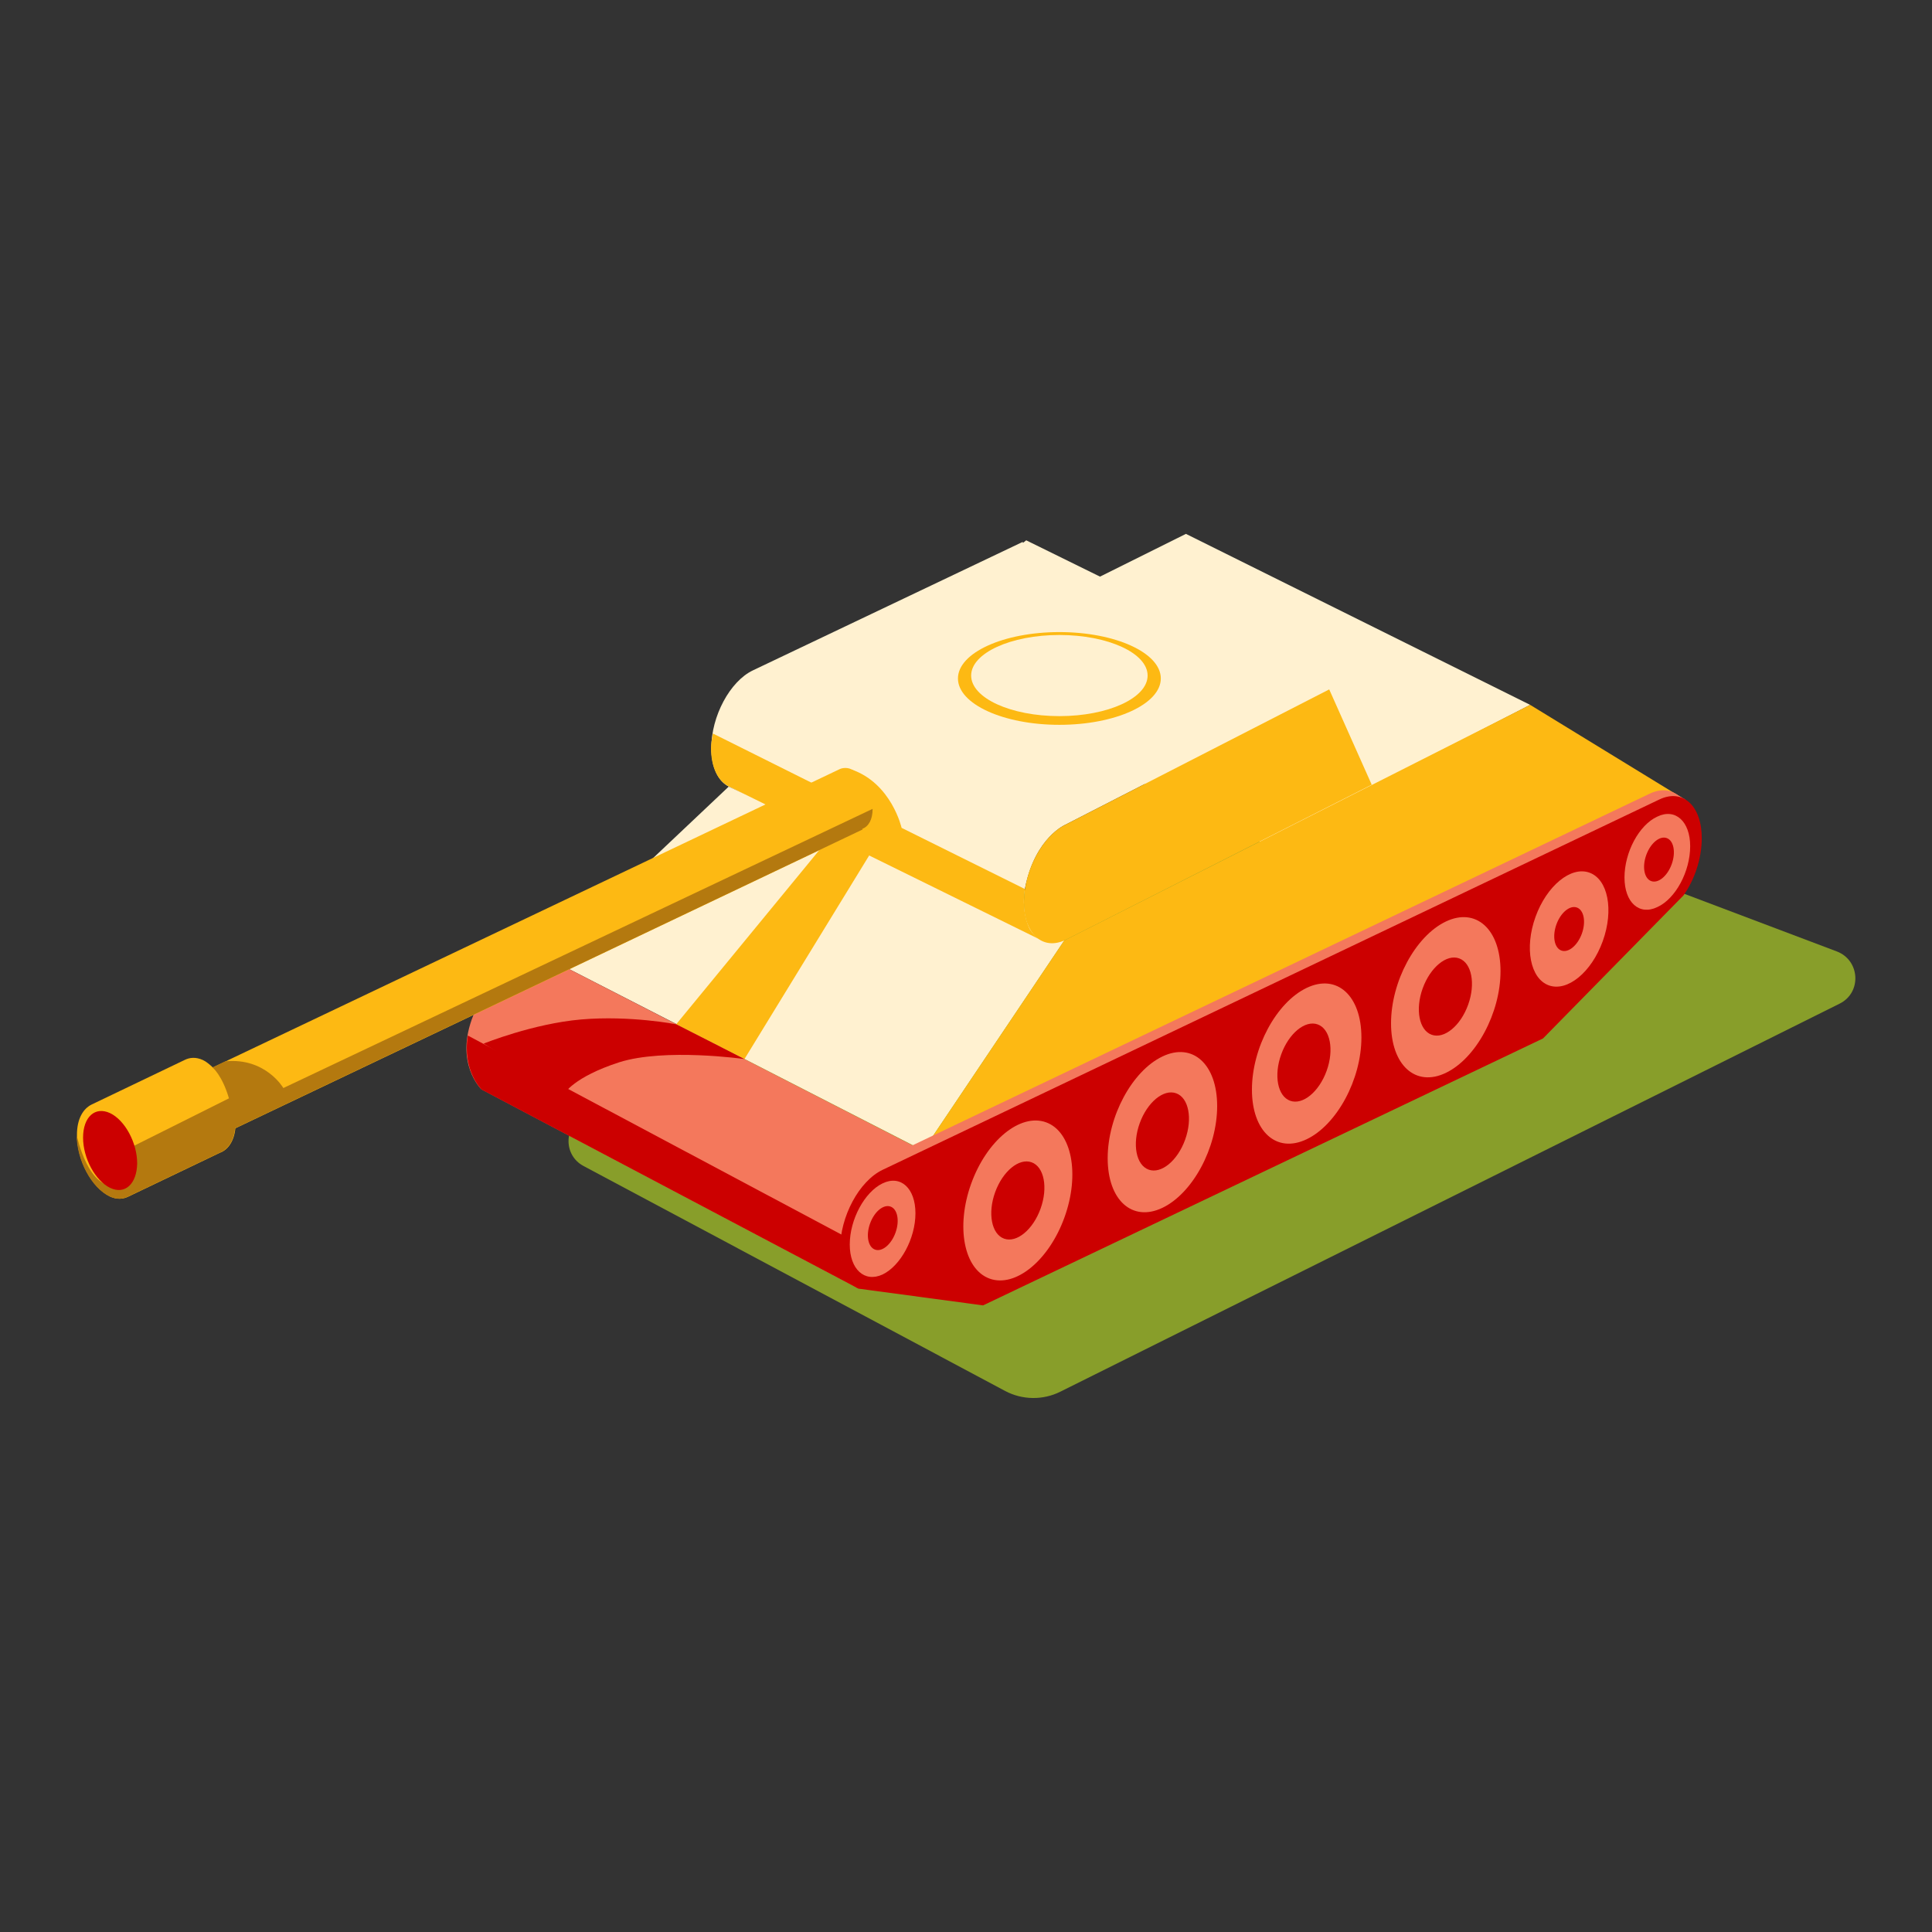 <?xml version="1.0" encoding="utf-8"?>
<!-- Generator: Adobe Illustrator 24.2.0, SVG Export Plug-In . SVG Version: 6.00 Build 0)  -->
<svg version="1.1" id="Layer_1" xmlns="http://www.w3.org/2000/svg" xmlns:xlink="http://www.w3.org/1999/xlink" x="0px" y="0px"
	 viewBox="0 0 60 60" style="enable-background:new 0 0 60 60;" xml:space="preserve">
<rect x="0" y="0" width="60" height="60" fill="#333333" stroke="none"/>
<style type="text/css">
	.st0{fill-rule:evenodd;clip-rule:evenodd;fill:#889E2A;}
	.st1{fill:#FFF1D0;}
	.st2{fill:#F4785C;}
	.st3{fill:#FDB913;}
	.st4{fill-rule:evenodd;clip-rule:evenodd;fill:#FDB913;}
	.st5{fill-rule:evenodd;clip-rule:evenodd;fill:#CC0000;}
	.st6{fill-rule:evenodd;clip-rule:evenodd;fill:#F4785C;}
	.st7{fill:#CC0000;}
	.st8{fill-rule:evenodd;clip-rule:evenodd;fill:#B4790F;}
</style>
<g>
	<path class="st0" d="M18.12,36.21l13.1,6.99c0.53,0.28,1.17,0.29,1.71,0.02l24.2-12.05c0.69-0.34,0.64-1.34-0.08-1.62L40.4,23.26
		L18.13,34.67C17.5,34.99,17.5,35.88,18.12,36.21z"/>
	<polygon class="st1" points="39.19,26.18 28.43,20.76 36.83,16.58 47.52,21.89 	"/>
	<polygon class="st1" points="28.67,35.73 17,29.75 22.63,24.43 33.05,29.21 	"/>
	<path class="st1" d="M31.87,16.78l-0.1,0.08l-0.01-0.03l-8.38,3.99c-0.71,0.34-1.29,1.42-1.29,2.41c0,0.61,0.22,1.04,0.55,1.2
		l9.65,4.75c0,0-0.14-0.08-0.27-0.27c-0.13-0.2-0.3-0.77-0.18-1.36c0.32-1.55,1.25-1.94,1.25-1.94l8.19-4.2L31.87,16.78z"/>
	<path class="st2" d="M27.68,36.21l0.99-0.47L17,29.75l-0.87,0.4c-0.53,0.32-1.18,0.76-1.43,1.38c-0.6,1.49,0.25,2.3,0.25,2.3
		l11.72,6.19c0,0-0.99-0.45-0.34-2.37C26.68,36.59,27.68,36.21,27.68,36.21z"/>
	<g>
		<path class="st3" d="M26.23,24.82l-4.09-2.04c-0.02,0.15-0.06,0.29-0.06,0.44c0,0.61,0.22,1.04,0.55,1.2l9.65,4.75
			c0,0-0.14-0.08-0.27-0.27c-0.13-0.19-0.28-0.73-0.18-1.29L28,25.71c0,0-0.31-1.38-1.55-1.81c-1.24-0.43,0,0,0,0L26.23,24.82z"/>
	</g>
	<polygon class="st4" points="27.12,26.36 23.12,32.89 21,31.81 25.79,25.98 	"/>
	<path class="st5" d="M23.12,32.89c0,0-2.47-0.35-3.89,0.1c-1.42,0.46-1.7,0.97-1.7,0.97l-2.51-1.55c0,0,1.53-0.62,3.03-0.75
		c1.52-0.13,2.95,0.15,2.95,0.15L23.12,32.89z"/>
	<polygon class="st4" points="47.52,21.89 33.05,29.21 28.67,35.73 52.24,24.78 	"/>
	<path class="st4" d="M33.09,29.19l9.51-4.82l-1.32-2.96l-8.19,4.2c-0.71,0.34-1.29,1.42-1.29,2.41v0
		C31.8,29,32.38,29.53,33.09,29.19z"/>
	<path class="st6" d="M25.79,38.61c0,0.63,0.23,1.07,0.57,1.23l3.87,0.52l17.39-8.29l4.36-4.44c0.35-0.49,0.57-1.15,0.57-1.78
		c0-1.01-0.59-1.55-1.32-1.2L27.1,36.16C26.38,36.5,25.79,37.6,25.79,38.61z"/>
	<polygon class="st6" points="52.03,24.65 52.34,24.83 52.02,25.06 	"/>
	<path class="st5" d="M26.09,38.79c0,0.63,0.23,1.07,0.57,1.23l3.87,0.52l17.39-8.29l4.36-4.44c0.35-0.49,0.57-1.15,0.57-1.78
		c0-1.01-0.59-1.55-1.32-1.2l-24.12,11.5C26.68,36.68,26.09,37.78,26.09,38.79z"/>
	<g>
		<path class="st6" d="M50.45,27.25c0-0.78,0.45-1.63,1.02-1.89c0.56-0.27,1.02,0.15,1.02,0.92c0,0.78-0.45,1.63-1.02,1.89
			C50.91,28.44,50.45,28.03,50.45,27.25z"/>
		
			<ellipse transform="matrix(0.339 -0.941 0.941 0.339 5.032 64.925)" class="st6" cx="48.74" cy="28.88" rx="1.86" ry="1.11"/>
		<path class="st6" d="M43.2,31.78c0-1.3,0.76-2.71,1.7-3.16c0.94-0.45,1.7,0.24,1.7,1.54c0,1.3-0.76,2.71-1.7,3.16
			C43.96,33.77,43.2,33.08,43.2,31.78z"/>
		<path class="st6" d="M38.88,33.84c0-1.3,0.76-2.71,1.7-3.16c0.94-0.45,1.7,0.24,1.7,1.54c0,1.3-0.76,2.71-1.7,3.16
			C39.64,35.83,38.88,35.14,38.88,33.84z"/>
		<path class="st6" d="M34.4,35.97c0-1.3,0.76-2.71,1.7-3.16c0.94-0.45,1.7,0.24,1.7,1.54c0,1.3-0.76,2.71-1.7,3.16
			C35.16,37.96,34.4,37.27,34.4,35.97z"/>
		
			<ellipse transform="matrix(0.339 -0.941 0.941 0.339 -14.205 54.382)" class="st6" cx="31.61" cy="37.3" rx="2.58" ry="1.54"/>
		
			<ellipse transform="matrix(0.339 -0.941 0.941 0.339 -14.205 54.382)" class="st5" cx="31.61" cy="37.3" rx="1.26" ry="0.75"/>
		
			<ellipse transform="matrix(0.339 -0.941 0.941 0.339 -9.233 57.186)" class="st5" cx="36.1" cy="35.17" rx="1.26" ry="0.75"/>
		
			<ellipse transform="matrix(0.339 -0.941 0.941 0.339 -4.316 59.913)" class="st5" cx="40.5" cy="33.03" rx="1.26" ry="0.75"/>
		
			<ellipse transform="matrix(0.339 -0.941 0.941 0.339 0.528 62.692)" class="st5" cx="44.89" cy="30.97" rx="1.26" ry="0.75"/>
		
			<ellipse transform="matrix(0.339 -0.941 0.941 0.339 5.032 64.926)" class="st5" cx="48.74" cy="28.88" rx="0.71" ry="0.42"/>
		
			<ellipse transform="matrix(0.339 -0.941 0.941 0.339 8.909 66.127)" class="st5" cx="51.53" cy="26.72" rx="0.71" ry="0.42"/>
		<path class="st6" d="M26.39,38.65c0-0.78,0.46-1.63,1.02-1.9c0.56-0.27,1.02,0.15,1.02,0.93c0,0.78-0.46,1.63-1.02,1.9
			C26.85,39.84,26.39,39.42,26.39,38.65z"/>
		
			<ellipse transform="matrix(0.339 -0.941 0.941 0.339 -17.785 50.996)" class="st5" cx="27.41" cy="38.16" rx="0.71" ry="0.42"/>
	</g>
	<path class="st7" d="M26.15,38.35l-11.62-6.19c-0.18,1.09,0.43,1.68,0.43,1.68l11.72,6.19C26.67,40.02,25.93,39.68,26.15,38.35z"/>
	<ellipse class="st3" cx="32.9" cy="21.07" rx="3.15" ry="1.44"/>
	<ellipse class="st1" cx="32.9" cy="20.98" rx="2.74" ry="1.26"/>
	<path class="st4" d="M27.12,25.13c0-0.51-0.3-1.05-0.66-1.23c-0.19-0.1-0.37-0.02-0.37-0.02L6.61,33.15
		c-0.1-0.09-0.2-0.18-0.31-0.23c-0.22-0.1-0.41-0.08-0.57,0L2.85,34.3c-0.27,0.13-0.46,0.45-0.46,0.94c0,0.79,0.46,1.65,1.03,1.92
		c0.22,0.1,0.41,0.08,0.57,0l2.84-1.36c0.25-0.09,0.44-0.36,0.48-0.76l19.49-9.28l-0.01-0.02C26.98,25.68,27.12,25.46,27.12,25.13z"
		/>
	<path class="st8" d="M2.38,35.24c0,0.79,0.46,1.65,1.03,1.92c0.22,0.1,0.41,0.08,0.57,0l2.84-1.36c0.25-0.09,0.44-0.36,0.48-0.76
		l19.49-9.28l-0.01-0.02c0.19-0.07,0.32-0.28,0.32-0.62L8.8,33.79c0,0-0.55-0.95-1.8-0.83l-0.4,0.19c0,0,0.3,0.24,0.51,0.96
		L4.13,35.6c0,0,0.32,0.98-0.38,1.2C2.75,37.11,2.38,35.24,2.38,35.24z"/>
	<path class="st5" d="M3.42,36.89c-0.46-0.22-0.84-0.92-0.84-1.56c0-0.64,0.37-0.98,0.84-0.76c0.46,0.22,0.84,0.92,0.84,1.56
		C4.25,36.77,3.88,37.11,3.42,36.89z"/>
</g>
</svg>
